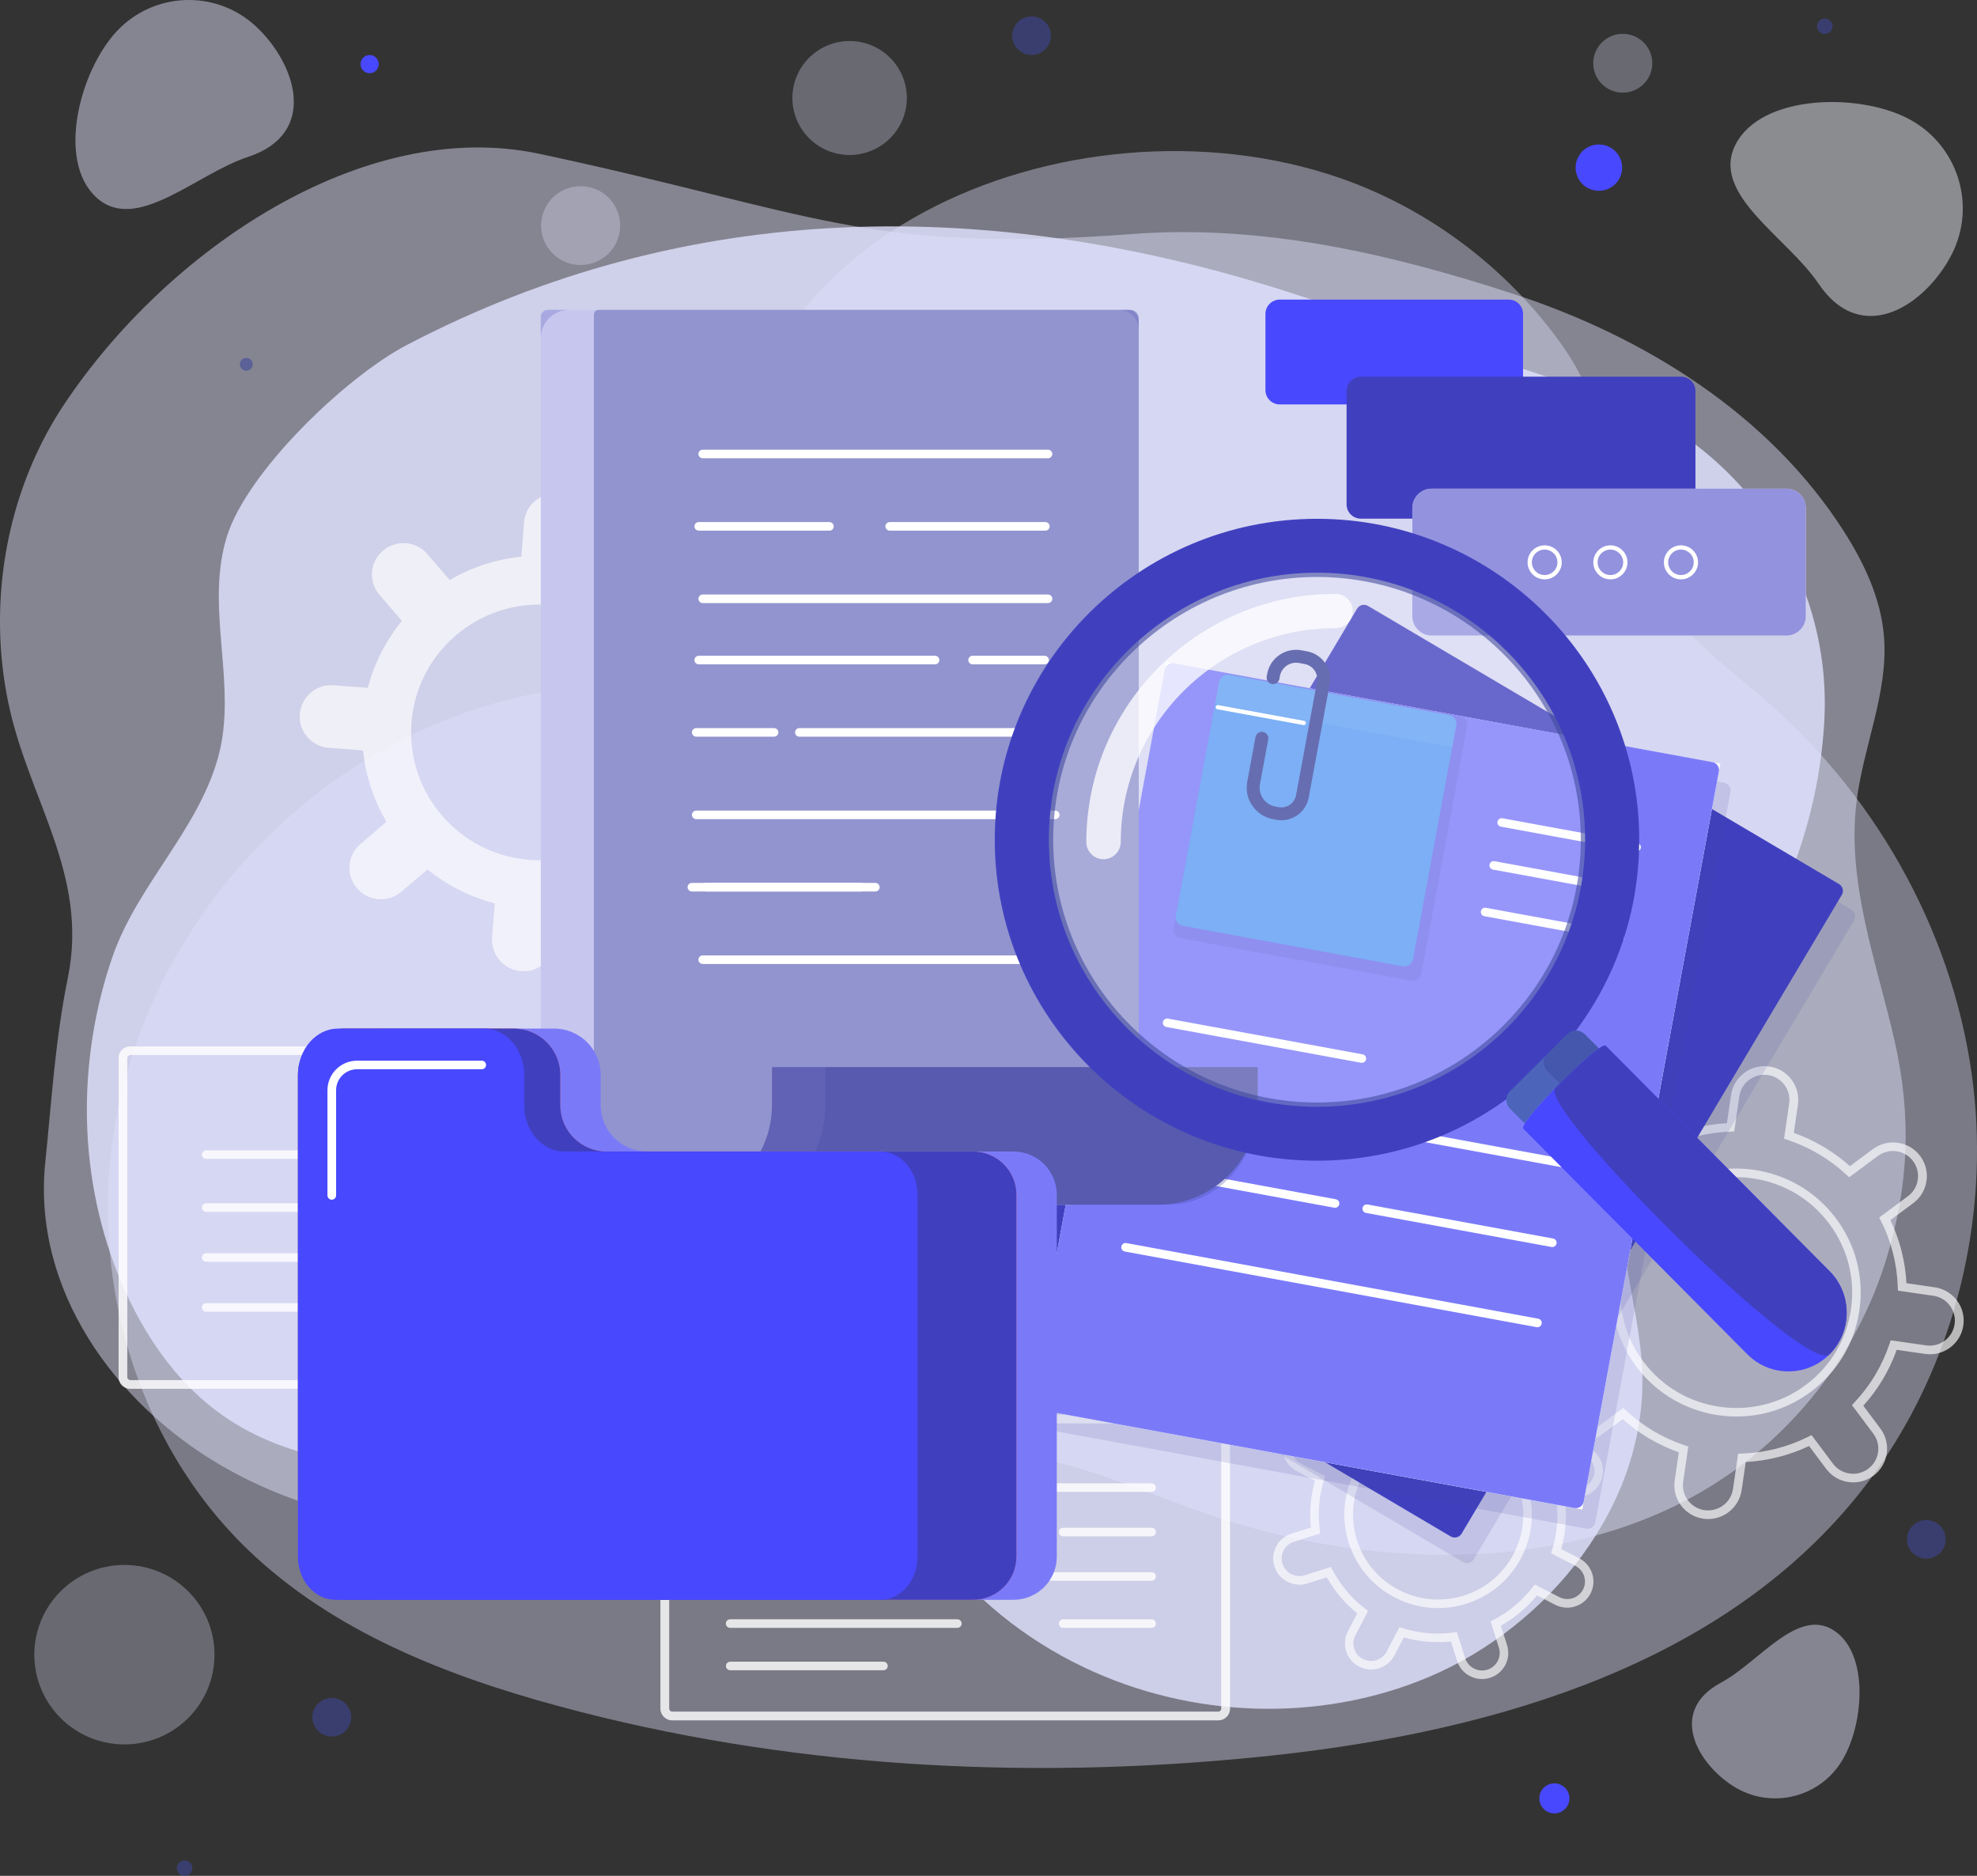 <svg width="234" height="222" viewBox="0 0 234 222" fill="none" xmlns="http://www.w3.org/2000/svg">
<rect x="0" y="0" width="234" height="222" fill="#333333" stroke="none"/>
<g id="Frame" clip-path="url(#clip0_1885_15230)">
<g id="Group">
<g id="Group_2">
<g id="Group_3" opacity="0.41">
<g id="Group_4">
<g id="Group_5">
<path id="Vector" d="M233.888 140.013C234.108 136.274 234.011 132.514 233.588 128.795C231.601 111.316 222.593 94.831 209.342 83.201C204.614 79.051 199.234 75.337 196.157 69.857C190.976 60.633 191.368 50.034 184.938 40.926C178.499 31.809 169.119 24.7 158.538 21.047C126.986 10.159 82.815 27.887 86.794 65.743C86.809 65.879 86.825 66.077 86.84 66.326C87.37 74.19 81.169 80.802 73.283 80.989C44.172 81.684 19.116 104.035 13.756 132.347C10.307 150.557 15.952 170.512 29.326 183.389C39.306 193.004 52.7 198.286 66.104 201.914C92.974 209.19 121.25 210.717 148.955 207.931C174.887 205.328 202.24 197.9 219.012 178.031C227.958 167.437 233.083 153.844 233.888 140.013Z" fill="#E1E2FE"/>
</g>
</g>
</g>
<g id="Group_6" opacity="0.31">
<path id="Vector_2" d="M107.245 12.674C107.842 8.998 105.333 5.536 101.641 4.942C97.949 4.348 94.473 6.846 93.877 10.523C93.28 14.199 95.79 17.661 99.481 18.255C103.173 18.849 106.649 16.35 107.245 12.674Z" fill="#E1E2FE"/>
</g>
<g id="Group_7" opacity="0.31">
<path id="Vector_3" d="M192.073 10.965C194.003 10.965 195.568 9.407 195.568 7.485C195.568 5.562 194.003 4.004 192.073 4.004C190.143 4.004 188.578 5.562 188.578 7.485C188.578 9.407 190.143 10.965 192.073 10.965Z" fill="#E1E2FE"/>
</g>
<g id="Group_8" opacity="0.31">
<path id="Vector_4" d="M73.266 27.826C73.892 25.328 72.365 22.797 69.856 22.173C67.347 21.55 64.806 23.071 64.18 25.569C63.554 28.068 65.081 30.599 67.59 31.222C70.099 31.845 72.64 30.325 73.266 27.826Z" fill="#E1E2FE"/>
</g>
<g id="Group_9" opacity="0.31">
<path id="Vector_5" d="M14.726 206.446C20.615 206.446 25.389 201.692 25.389 195.827C25.389 189.962 20.615 185.207 14.726 185.207C8.837 185.207 4.062 189.962 4.062 195.827C4.062 201.692 8.837 206.446 14.726 206.446Z" fill="#E1E2FE"/>
</g>
</g>
</g>
<g id="Group_10">
<g id="Group_11">
<path id="Vector_6" opacity="0.47" d="M230.986 30.148C234.028 24.253 231.689 17.017 225.769 13.993C219.849 10.964 208.473 11.188 205.431 17.083C202.39 22.979 211.504 28.038 215.218 33.538C220.405 41.209 227.945 36.044 230.986 30.148Z" fill="#ECF1F7"/>
<path id="Vector_7" opacity="0.47" d="M205.105 211.36C209.39 214.115 215.101 212.887 217.867 208.62C220.634 204.353 221.321 195.702 217.042 192.947C212.757 190.192 208.197 196.727 203.704 199.132C197.442 202.491 200.82 208.61 205.105 211.36Z" fill="#E1E2FE"/>
<path id="Vector_8" opacity="0.47" d="M30.267 3.1C25.56 -1.258 18.193 -0.989 13.817 3.704C9.44 8.397 6.674 18.992 11.386 23.35C16.099 27.708 23.206 20.59 29.315 18.586C37.828 15.795 34.98 7.454 30.267 3.1Z" fill="#E1E2FE"/>
</g>
<g id="Group_12">
<path id="Vector_9" opacity="0.47" d="M4.299 53.751C0.101 62.833 -1.05 73.3 0.967 83.087C3.336 94.595 10.53 103.433 8.034 115.707C6.515 123.186 6.133 130.112 5.364 137.509C3.78 152.7 13.684 166.085 25.972 173.315C35.953 179.186 47.65 181.388 59.123 181.23C69.45 181.088 79.757 179.191 89.763 176.638C99.407 174.178 108.833 170.935 118.94 171.96C127.347 172.813 134.917 176.43 142.748 179.13C161.44 185.573 184.076 186.482 201.169 176.674C212.138 170.377 219.816 160.159 223.219 149.164C225.94 140.381 226.286 132.166 224.248 123.196C222.154 113.987 218.618 104.707 219.714 95.112C220.478 88.425 223.55 81.976 222.985 75.269C222.613 70.814 220.641 66.633 218.231 62.863C209.438 49.088 194.709 39.864 179.134 34.785C164.477 30 149.356 26.54 134.097 27.691C102.541 30.071 96.111 25.078 63.861 18.208C43.039 13.769 19.752 29.579 7.57 47.89C6.327 49.757 5.237 51.721 4.299 53.751Z" fill="#E1E2FE"/>
<g id="Group_13">
<path id="Vector_10" opacity="0.81" d="M26.012 67.9C25.364 75.151 27.82 82.625 25.767 89.804C23.311 98.404 16.194 104.843 13.295 113.286C9.01 125.757 9.214 139.736 14.421 151.892C16.928 157.753 20.591 163.192 25.594 166.957C33.307 172.761 43.41 174.035 52.917 173.299C67.059 172.203 81.987 166.104 96.206 167.768C104.052 168.687 106.452 177.145 110.502 182.726C115.087 189.038 121.328 193.995 128.232 197.293C140.943 203.371 156.202 203.945 169.193 198.435C183.066 192.549 195.156 178.185 194.361 161.934C193.994 154.414 190.973 146.951 192.369 139.563C194.127 130.293 201.137 121.845 206.222 114.295C211.836 105.954 215.234 96.009 215.896 85.862C215.901 85.745 215.912 85.633 215.917 85.517C216.961 68.012 205.87 52.045 189.144 46.565L153.552 34.905C117.441 23.078 81.36 23.469 48.153 40.827C40.969 44.581 29.267 55.774 26.857 63.491C26.404 64.953 26.144 66.419 26.012 67.9Z" fill="#E1E2FE"/>
</g>
</g>
</g>
<path id="Vector_11" opacity="0.58" d="M228.004 184.457C229.27 184.457 230.296 183.435 230.296 182.174C230.296 180.913 229.27 179.891 228.004 179.891C226.737 179.891 225.711 180.913 225.711 182.174C225.711 183.435 226.737 184.457 228.004 184.457Z" fill="#3E479B"/>
<path id="Vector_12" opacity="0.58" d="M122.097 6.508C123.363 6.508 124.39 5.486 124.39 4.225C124.39 2.964 123.363 1.941 122.097 1.941C120.831 1.941 119.805 2.964 119.805 4.225C119.805 5.486 120.831 6.508 122.097 6.508Z" fill="#3E479B"/>
<path id="Vector_13" opacity="0.58" d="M39.269 205.516C40.535 205.516 41.562 204.493 41.562 203.232C41.562 201.971 40.535 200.949 39.269 200.949C38.003 200.949 36.977 201.971 36.977 203.232C36.977 204.493 38.003 205.516 39.269 205.516Z" fill="#3E479B"/>
<path id="Vector_14" d="M183.978 214.606C184.963 214.606 185.762 213.811 185.762 212.831C185.762 211.85 184.963 211.055 183.978 211.055C182.994 211.055 182.195 211.85 182.195 212.831C182.195 213.811 182.994 214.606 183.978 214.606Z" fill="#4848FF"/>
<path id="Vector_15" opacity="0.58" d="M29.155 43.874C29.577 43.874 29.919 43.533 29.919 43.113C29.919 42.692 29.577 42.352 29.155 42.352C28.733 42.352 28.391 42.692 28.391 43.113C28.391 43.533 28.733 43.874 29.155 43.874Z" fill="#3E479B"/>
<path id="Vector_16" d="M191.938 20.41C191.622 21.892 190.16 22.836 188.672 22.521C187.185 22.207 186.237 20.75 186.553 19.269C186.869 17.787 188.331 16.844 189.819 17.158C191.306 17.473 192.254 18.929 191.938 20.41Z" fill="#4848FF"/>
<path id="Vector_17" d="M44.809 7.813C44.687 8.392 44.111 8.762 43.526 8.641C42.945 8.519 42.573 7.945 42.695 7.362C42.817 6.784 43.393 6.413 43.979 6.535C44.56 6.662 44.932 7.23 44.809 7.813Z" fill="#4848FF"/>
<path id="Vector_18" opacity="0.58" d="M216.888 3.292C216.781 3.784 216.297 4.099 215.798 3.998C215.299 3.896 214.988 3.409 215.09 2.912C215.197 2.42 215.681 2.105 216.18 2.207C216.674 2.313 216.99 2.8 216.888 3.292Z" fill="#3E479B"/>
<path id="Vector_19" opacity="0.58" d="M22.747 221.281C22.64 221.773 22.156 222.087 21.657 221.986C21.163 221.879 20.847 221.397 20.949 220.9C21.056 220.408 21.54 220.093 22.039 220.195C22.538 220.301 22.854 220.783 22.747 221.281Z" fill="#3E479B"/>
<g id="Group_14">
<g id="Group_15" opacity="0.66">
<g id="Group_16">
<g id="Group_17">
<g id="Group_18">
<path id="Vector_20" d="M88.791 84.851L84.736 84.541C84.425 81.502 83.457 78.635 81.959 76.099L85.046 73.46C86.61 72.126 86.789 69.782 85.449 68.224C84.109 66.666 81.755 66.489 80.191 67.823L77.104 70.461C74.816 68.604 72.116 67.214 69.146 66.448L69.457 62.409C69.615 60.364 68.076 58.578 66.023 58.421C63.969 58.264 62.176 59.796 62.018 61.841L61.708 65.88C58.656 66.189 55.777 67.153 53.23 68.645L50.581 65.57C49.241 64.013 46.887 63.835 45.323 65.169C43.759 66.504 43.581 68.848 44.92 70.406L47.57 73.48C45.705 75.758 44.309 78.448 43.54 81.406L39.484 81.096C37.431 80.939 35.638 82.471 35.48 84.516C35.322 86.561 36.861 88.347 38.914 88.504L42.969 88.814C43.28 91.853 44.248 94.719 45.746 97.256L42.658 99.895C41.094 101.229 40.916 103.573 42.256 105.131C43.596 106.689 45.95 106.866 47.514 105.532L50.601 102.893C52.889 104.75 55.589 106.141 58.559 106.907L58.248 110.945C58.09 112.99 59.629 114.776 61.682 114.933C63.735 115.091 65.528 113.558 65.686 111.514L65.997 107.475C69.049 107.165 71.927 106.201 74.475 104.71L77.124 107.784C78.464 109.342 80.818 109.52 82.382 108.185C83.946 106.851 84.124 104.507 82.784 102.949L80.135 99.874C82 97.596 83.396 94.907 84.165 91.949L88.22 92.259C90.273 92.416 92.067 90.884 92.225 88.839C92.383 86.789 90.844 85.003 88.791 84.851ZM62.696 101.767C54.33 101.133 48.064 93.862 48.706 85.526C49.343 77.194 56.643 70.954 65.014 71.593C73.379 72.227 79.646 79.498 79.004 87.834C78.362 96.171 71.066 102.401 62.696 101.767Z" fill="white"/>
</g>
</g>
<g id="Group_19">
<g id="Group_20">
<path id="Vector_21" d="M175.413 198.712C174.924 198.712 174.435 198.596 173.987 198.362C173.248 197.982 172.708 197.337 172.458 196.551L171.73 194.263C169.845 194.455 167.975 194.293 166.156 193.786L165.046 195.917C164.256 197.429 162.376 198.022 160.858 197.236C160.119 196.855 159.579 196.211 159.329 195.425C159.08 194.638 159.151 193.801 159.533 193.065L160.644 190.934C159.176 189.747 157.969 188.311 157.042 186.672L154.744 187.398C153.109 187.915 151.361 187.007 150.842 185.383C150.592 184.597 150.663 183.76 151.045 183.024C151.427 182.288 152.074 181.751 152.864 181.502L155.162 180.776C154.968 178.904 155.131 177.037 155.641 175.226L153.501 174.12C152.762 173.739 152.222 173.095 151.973 172.308C151.723 171.522 151.794 170.685 152.176 169.949C152.558 169.213 153.205 168.675 153.995 168.427C154.785 168.178 155.625 168.249 156.364 168.63L158.504 169.736C159.696 168.275 161.138 167.072 162.784 166.149L162.055 163.86C161.54 162.232 162.447 160.491 164.078 159.974C164.867 159.725 165.708 159.796 166.447 160.177C167.185 160.557 167.725 161.202 167.975 161.988L168.704 164.276C170.589 164.084 172.458 164.246 174.277 164.753L175.388 162.622C176.178 161.11 178.057 160.517 179.576 161.303C181.094 162.09 181.69 163.962 180.9 165.474L179.79 167.605C181.257 168.792 182.464 170.228 183.392 171.867L185.689 171.141C186.479 170.893 187.32 170.964 188.058 171.344C188.797 171.725 189.337 172.369 189.587 173.156C190.101 174.784 189.195 176.525 187.564 177.042L185.267 177.768C185.46 179.64 185.297 181.507 184.788 183.318L186.927 184.425C188.446 185.211 189.042 187.083 188.252 188.595C187.87 189.331 187.223 189.869 186.433 190.117C185.644 190.366 184.803 190.295 184.064 189.914L181.924 188.808C180.727 190.27 179.29 191.472 177.645 192.395L178.373 194.684C178.623 195.47 178.552 196.312 178.17 197.043C177.787 197.779 177.14 198.317 176.351 198.565C176.045 198.662 175.729 198.712 175.413 198.712ZM172.443 193.151L173.426 196.247C173.595 196.774 173.961 197.211 174.456 197.464C174.95 197.718 175.515 197.769 176.05 197.601C176.58 197.434 177.018 197.068 177.273 196.576C177.528 196.084 177.579 195.521 177.41 194.988L176.427 191.893L176.804 191.695C178.608 190.752 180.151 189.458 181.395 187.849L181.654 187.514L184.548 189.011C185.042 189.265 185.608 189.316 186.143 189.148C186.673 188.981 187.111 188.615 187.366 188.123C187.895 187.109 187.498 185.85 186.474 185.317L183.58 183.821L183.708 183.415C184.314 181.477 184.487 179.478 184.222 177.463L184.166 177.042L187.274 176.063C188.369 175.718 188.981 174.546 188.634 173.45C188.466 172.922 188.099 172.486 187.605 172.232C187.111 171.978 186.545 171.928 186.01 172.095L182.903 173.074L182.704 172.699C181.756 170.903 180.457 169.365 178.842 168.127L178.506 167.869L180.009 164.987C180.539 163.967 180.141 162.709 179.117 162.181C178.093 161.653 176.83 162.049 176.3 163.069L174.797 165.951L174.389 165.824C172.443 165.22 170.436 165.053 168.413 165.311L167.99 165.367L167.007 162.272C166.839 161.745 166.472 161.308 165.978 161.054C165.484 160.801 164.918 160.75 164.383 160.917C163.288 161.262 162.677 162.435 163.023 163.53L164.006 166.626L163.629 166.823C161.826 167.767 160.282 169.061 159.039 170.669L158.779 171.004L155.885 169.507C155.391 169.254 154.826 169.203 154.291 169.37C153.761 169.538 153.323 169.903 153.068 170.395C152.813 170.888 152.762 171.451 152.93 171.983C153.099 172.511 153.465 172.948 153.96 173.201L156.853 174.698L156.726 175.104C156.12 177.042 155.946 179.041 156.211 181.055L156.267 181.477L153.16 182.456C152.63 182.623 152.192 182.989 151.937 183.481C151.682 183.973 151.631 184.536 151.799 185.069C152.146 186.16 153.323 186.769 154.423 186.424L157.531 185.444L157.73 185.82C158.677 187.616 159.976 189.153 161.591 190.391L161.928 190.65L160.425 193.532C160.17 194.024 160.119 194.587 160.287 195.12C160.455 195.648 160.822 196.084 161.316 196.338C162.34 196.866 163.604 196.465 164.134 195.45L165.637 192.568L166.044 192.695C167.99 193.299 169.998 193.466 172.015 193.207L172.443 193.151ZM170.207 190.315C168.454 190.315 166.712 189.894 165.107 189.067C162.478 187.707 160.537 185.409 159.64 182.598C158.743 179.787 159.003 176.793 160.369 174.175C161.734 171.557 164.042 169.624 166.864 168.731C169.692 167.838 172.693 168.097 175.322 169.457C177.951 170.817 179.892 173.115 180.788 175.926C181.685 178.737 181.425 181.73 180.06 184.348C178.694 186.966 176.386 188.9 173.564 189.793C172.463 190.143 171.332 190.315 170.207 190.315ZM170.232 169.228C169.208 169.228 168.184 169.386 167.18 169.7C164.613 170.507 162.519 172.263 161.281 174.642C160.043 177.022 159.803 179.736 160.618 182.293C161.428 184.851 163.191 186.936 165.581 188.169C167.97 189.402 170.701 189.635 173.263 188.829C175.831 188.022 177.925 186.266 179.163 183.887C180.401 181.507 180.641 178.793 179.825 176.235C179.015 173.678 177.253 171.593 174.863 170.36C173.406 169.609 171.822 169.228 170.232 169.228Z" fill="white"/>
</g>
</g>
<g id="Group_21">
<g id="Group_22">
<path id="Vector_22" d="M202.177 179.773C201.988 179.773 201.795 179.757 201.601 179.732C199.416 179.417 197.897 177.388 198.218 175.216L198.707 171.878C196.242 171 194.01 169.681 192.064 167.94L189.348 169.955C188.492 170.589 187.438 170.858 186.378 170.706C185.318 170.553 184.386 170 183.749 169.148C182.43 167.387 182.797 164.886 184.564 163.572L187.28 161.558C186.159 159.203 185.522 156.697 185.38 154.094L182.027 153.607C179.842 153.292 178.323 151.263 178.644 149.091C178.797 148.036 179.353 147.107 180.208 146.468C181.064 145.834 182.119 145.565 183.179 145.717L186.531 146.204C187.412 143.748 188.737 141.526 190.485 139.588L188.462 136.889C187.825 136.036 187.555 134.986 187.708 133.931C187.861 132.875 188.416 131.947 189.277 131.307C190.133 130.673 191.188 130.404 192.247 130.557C193.307 130.709 194.239 131.262 194.881 132.119L196.904 134.819C199.268 133.702 201.785 133.068 204.398 132.926L204.887 129.587C205.203 127.411 207.246 125.899 209.422 126.218C210.481 126.371 211.414 126.924 212.05 127.776C212.687 128.628 212.957 129.679 212.804 130.734L212.315 134.073C214.781 134.95 217.013 136.27 218.959 138.01L221.674 135.996C223.442 134.682 225.954 135.042 227.273 136.808C228.593 138.568 228.226 141.07 226.458 142.384L223.748 144.398C224.869 146.752 225.506 149.259 225.648 151.862L229 152.349C231.186 152.663 232.699 154.693 232.383 156.864C232.068 159.041 230.025 160.553 227.849 160.233L224.497 159.746C223.615 162.202 222.291 164.424 220.543 166.363L222.566 169.067C223.885 170.827 223.519 173.329 221.751 174.643C220.895 175.277 219.84 175.546 218.781 175.394C217.721 175.242 216.788 174.689 216.147 173.831L214.124 171.132C211.76 172.248 209.243 172.882 206.63 173.024L206.141 176.363C205.845 178.342 204.128 179.773 202.177 179.773ZM192.125 166.621L192.436 166.91C194.453 168.788 196.802 170.183 199.426 171.056L199.828 171.188L199.222 175.358C198.988 176.977 200.119 178.489 201.744 178.722C203.369 178.956 204.887 177.829 205.122 176.211L205.728 172.04L206.156 172.025C208.917 171.934 211.571 171.264 214.037 170.031L214.419 169.843L216.952 173.222C217.425 173.857 218.123 174.273 218.913 174.384C219.703 174.501 220.487 174.298 221.124 173.826C222.444 172.847 222.714 170.98 221.73 169.671L219.198 166.291L219.489 165.982C221.374 163.973 222.775 161.634 223.651 159.021L223.784 158.62L227.971 159.224C229.602 159.457 231.115 158.331 231.349 156.712C231.584 155.094 230.452 153.582 228.827 153.348L224.639 152.744L224.624 152.318C224.532 149.568 223.86 146.925 222.622 144.469L222.433 144.088L225.826 141.567C227.146 140.588 227.416 138.725 226.433 137.411C225.959 136.777 225.261 136.361 224.471 136.249C223.682 136.133 222.897 136.336 222.26 136.808L218.867 139.329L218.556 139.04C216.539 137.163 214.19 135.767 211.566 134.895L211.164 134.763L211.77 130.592C211.882 129.806 211.684 129.024 211.21 128.39C210.731 127.756 210.038 127.34 209.248 127.228C207.618 126.99 206.105 128.121 205.871 129.74L205.264 133.91L204.836 133.926C202.075 134.017 199.421 134.687 196.955 135.92L196.573 136.107L194.041 132.728C193.567 132.094 192.869 131.678 192.079 131.566C191.289 131.455 190.505 131.652 189.868 132.124C189.231 132.596 188.813 133.291 188.701 134.078C188.589 134.864 188.788 135.646 189.262 136.28L191.794 139.659L191.503 139.968C189.618 141.978 188.217 144.317 187.341 146.93L187.209 147.331L183.021 146.727C182.236 146.615 181.446 146.813 180.81 147.285C180.173 147.757 179.755 148.452 179.643 149.238C179.409 150.857 180.54 152.369 182.165 152.602L186.353 153.206L186.368 153.632C186.46 156.382 187.132 159.026 188.37 161.481L188.559 161.862L185.166 164.384C184.529 164.856 184.111 165.551 183.999 166.337C183.887 167.124 184.086 167.905 184.559 168.539C185.033 169.173 185.731 169.589 186.521 169.701C187.31 169.813 188.095 169.615 188.732 169.143L192.125 166.621ZM205.519 167.641C201.025 167.641 196.583 165.607 193.694 161.75C188.834 155.266 190.179 146.052 196.69 141.212C199.843 138.867 203.726 137.888 207.618 138.451C211.515 139.015 214.954 141.054 217.308 144.195C219.662 147.336 220.645 151.202 220.08 155.078C219.514 158.96 217.466 162.385 214.312 164.729C211.673 166.697 208.581 167.641 205.519 167.641ZM205.473 139.314C202.539 139.314 199.696 140.248 197.301 142.028C191.239 146.534 189.99 155.109 194.514 161.147C199.039 167.184 207.649 168.428 213.711 163.922C216.646 161.74 218.551 158.549 219.081 154.941C219.606 151.329 218.689 147.731 216.498 144.809C214.307 141.886 211.103 139.984 207.48 139.461C206.803 139.36 206.135 139.314 205.473 139.314Z" fill="white"/>
</g>
</g>
</g>
</g>
<g id="Group_23">
<g id="Group_24" opacity="0.81">
<path id="Vector_23" d="M136.302 181.819H125.838C125.557 181.819 125.328 181.591 125.328 181.312C125.328 181.033 125.557 180.805 125.838 180.805H136.302C136.582 180.805 136.812 181.033 136.812 181.312C136.812 181.591 136.582 181.819 136.302 181.819Z" fill="white"/>
<path id="Vector_24" d="M136.302 192.651H125.838C125.557 192.651 125.328 192.423 125.328 192.144C125.328 191.865 125.557 191.637 125.838 191.637H136.302C136.582 191.637 136.812 191.865 136.812 192.144C136.812 192.423 136.582 192.651 136.302 192.651Z" fill="white"/>
<g id="Group_25">
<g id="Group_26">
<g id="Group_27">
<path id="Vector_25" d="M144.197 203.591H79.56C78.796 203.591 78.18 202.972 78.18 202.216V168.805C78.18 168.044 78.801 167.43 79.56 167.43H144.197C144.961 167.43 145.578 168.049 145.578 168.805V202.216C145.583 202.977 144.961 203.591 144.197 203.591ZM79.56 168.444C79.362 168.444 79.199 168.607 79.199 168.805V202.216C79.199 202.414 79.362 202.576 79.56 202.576H144.197C144.396 202.576 144.559 202.414 144.559 202.216V168.805C144.559 168.607 144.396 168.444 144.197 168.444H79.56Z" fill="white"/>
<path id="Vector_26" opacity="0.66" d="M144.197 203.591H79.56C78.796 203.591 78.18 202.972 78.18 202.216V168.805C78.18 168.044 78.801 167.43 79.56 167.43H144.197C144.961 167.43 145.578 168.049 145.578 168.805V202.216C145.583 202.977 144.961 203.591 144.197 203.591ZM79.56 168.444C79.362 168.444 79.199 168.607 79.199 168.805V202.216C79.199 202.414 79.362 202.576 79.56 202.576H144.197C144.396 202.576 144.559 202.414 144.559 202.216V168.805C144.559 168.607 144.396 168.444 144.197 168.444H79.56Z" fill="white"/>
</g>
</g>
<path id="Vector_27" d="M136.303 176.558H86.431C86.151 176.558 85.922 176.329 85.922 176.05C85.922 175.771 86.151 175.543 86.431 175.543H136.303C136.584 175.543 136.813 175.771 136.813 176.05C136.813 176.334 136.584 176.558 136.303 176.558Z" fill="white"/>
<path id="Vector_28" d="M136.303 187.077H86.431C86.151 187.077 85.922 186.849 85.922 186.57C85.922 186.291 86.151 186.062 86.431 186.062H136.303C136.584 186.062 136.813 186.291 136.813 186.57C136.813 186.849 136.584 187.077 136.303 187.077Z" fill="white"/>
<path id="Vector_29" d="M113.313 181.819H86.424C86.143 181.819 85.914 181.591 85.914 181.312C85.914 181.033 86.143 180.805 86.424 180.805H113.313C113.594 180.805 113.823 181.033 113.823 181.312C113.823 181.591 113.599 181.819 113.313 181.819Z" fill="white"/>
<path id="Vector_30" d="M113.313 192.651H86.424C86.143 192.651 85.914 192.423 85.914 192.144C85.914 191.865 86.143 191.637 86.424 191.637H113.313C113.594 191.637 113.823 191.865 113.823 192.144C113.823 192.423 113.599 192.651 113.313 192.651Z" fill="white"/>
<path id="Vector_31" d="M104.563 197.671H86.431C86.151 197.671 85.922 197.443 85.922 197.164C85.922 196.885 86.151 196.656 86.431 196.656H104.563C104.844 196.656 105.073 196.885 105.073 197.164C105.073 197.443 104.844 197.671 104.563 197.671Z" fill="white"/>
</g>
</g>
<g id="Group_28" opacity="0.81">
<path id="Vector_32" d="M36.166 149.331H24.408C24.128 149.331 23.898 149.103 23.898 148.824C23.898 148.545 24.128 148.316 24.408 148.316H36.172C36.452 148.316 36.681 148.545 36.681 148.824C36.676 149.103 36.452 149.331 36.166 149.331Z" fill="white"/>
<path id="Vector_33" d="M36.166 137.151H24.408C24.128 137.151 23.898 136.923 23.898 136.644C23.898 136.365 24.128 136.137 24.408 136.137H36.172C36.452 136.137 36.681 136.365 36.681 136.644C36.676 136.923 36.452 137.151 36.166 137.151Z" fill="white"/>
<g id="Group_29">
<g id="Group_30">
<g id="Group_31">
<path id="Vector_34" d="M88.279 164.358H15.42C14.655 164.358 14.039 163.739 14.039 162.983V125.219C14.039 124.458 14.661 123.844 15.42 123.844H88.284C89.049 123.844 89.665 124.463 89.665 125.219V162.983C89.66 163.739 89.043 164.358 88.279 164.358ZM15.42 124.853C15.221 124.853 15.058 125.016 15.058 125.214V162.978C15.058 163.176 15.221 163.338 15.42 163.338H88.284C88.483 163.338 88.646 163.176 88.646 162.978V125.214C88.646 125.016 88.483 124.853 88.284 124.853H15.42Z" fill="white"/>
<path id="Vector_35" opacity="0.66" d="M88.279 164.358H15.42C14.655 164.358 14.039 163.739 14.039 162.983V125.219C14.039 124.458 14.661 123.844 15.42 123.844H88.284C89.049 123.844 89.665 124.463 89.665 125.219V162.983C89.66 163.739 89.043 164.358 88.279 164.358ZM15.42 124.853C15.221 124.853 15.058 125.016 15.058 125.214V162.978C15.058 163.176 15.221 163.338 15.42 163.338H88.284C88.483 163.338 88.646 163.176 88.646 162.978V125.214C88.646 125.016 88.483 124.853 88.284 124.853H15.42Z" fill="white"/>
</g>
</g>
<path id="Vector_36" d="M80.46 155.241H24.408C24.128 155.241 23.898 155.013 23.898 154.734C23.898 154.455 24.128 154.227 24.408 154.227H80.46C80.74 154.227 80.969 154.455 80.969 154.734C80.969 155.013 80.74 155.241 80.46 155.241Z" fill="white"/>
<path id="Vector_37" d="M80.46 143.417H24.408C24.128 143.417 23.898 143.189 23.898 142.91C23.898 142.631 24.128 142.402 24.408 142.402H80.46C80.74 142.402 80.969 142.631 80.969 142.91C80.969 143.189 80.74 143.417 80.46 143.417Z" fill="white"/>
<path id="Vector_38" d="M80.458 149.331H50.236C49.956 149.331 49.727 149.103 49.727 148.824C49.727 148.545 49.956 148.316 50.236 148.316H80.458C80.738 148.316 80.967 148.545 80.967 148.824C80.967 149.103 80.738 149.331 80.458 149.331Z" fill="white"/>
<path id="Vector_39" d="M80.458 137.151H50.236C49.956 137.151 49.727 136.923 49.727 136.644C49.727 136.365 49.956 136.137 50.236 136.137H80.458C80.738 136.137 80.967 136.365 80.967 136.644C80.967 136.923 80.738 137.151 80.458 137.151Z" fill="white"/>
<path id="Vector_40" d="M80.459 131.511H60.08C59.8 131.511 59.57 131.283 59.57 131.003C59.57 130.724 59.8 130.496 60.08 130.496H80.459C80.739 130.496 80.968 130.724 80.968 131.003C80.968 131.283 80.739 131.511 80.459 131.511Z" fill="white"/>
</g>
</g>
</g>
</g>
<path id="Vector_41" opacity="0.14" d="M173.146 184.859L117.4 151.945C116.952 151.681 116.804 151.103 117.069 150.656L162.071 75.066C162.336 74.62 162.916 74.473 163.365 74.737L219.111 107.65C219.559 107.914 219.707 108.493 219.442 108.939L174.441 184.529C174.176 184.975 173.595 185.123 173.146 184.859Z" fill="#3E479B"/>
<path id="Vector_42" d="M171.701 181.831L115.955 148.917C115.507 148.654 115.359 148.075 115.624 147.629L160.625 72.039C160.89 71.592 161.471 71.445 161.919 71.709L217.666 104.623C218.114 104.887 218.262 105.465 217.997 105.912L172.995 181.502C172.73 181.948 172.15 182.095 171.701 181.831Z" fill="#4040BF"/>
<path id="Vector_43" opacity="0.14" d="M187.712 180.902L123.977 169.202C123.463 169.106 123.126 168.619 123.218 168.106L139.221 81.689C139.317 81.177 139.807 80.842 140.321 80.933L204.056 92.633C204.571 92.73 204.907 93.217 204.815 93.729L188.818 180.152C188.716 180.664 188.227 180.999 187.712 180.902Z" fill="#3E479B"/>
<path id="Vector_44" d="M138.035 78.343L121.695 166.609L187.283 178.652L203.623 90.386L138.035 78.343Z" fill="white"/>
<path id="Vector_45" d="M186.353 178.47L122.618 166.77C122.103 166.673 121.767 166.186 121.859 165.674L137.856 79.251C137.953 78.739 138.442 78.404 138.957 78.496L202.691 90.196C203.206 90.292 203.542 90.779 203.451 91.292L187.453 177.714C187.356 178.227 186.862 178.566 186.353 178.47Z" fill="#7A7AF9"/>
<path id="Vector_46" d="M193.694 100.773C193.663 100.773 193.633 100.768 193.602 100.763L177.65 97.835C177.375 97.784 177.192 97.52 177.243 97.246C177.294 96.972 177.559 96.79 177.839 96.841L193.79 99.768C194.066 99.819 194.249 100.083 194.198 100.357C194.152 100.605 193.938 100.773 193.694 100.773Z" fill="white"/>
<path id="Vector_47" d="M192.756 105.851C192.726 105.851 192.695 105.846 192.664 105.841L176.713 102.913C176.438 102.862 176.254 102.599 176.305 102.325C176.356 102.051 176.621 101.868 176.901 101.919L192.853 104.846C193.128 104.897 193.312 105.161 193.261 105.435C193.21 105.678 192.996 105.851 192.756 105.851Z" fill="white"/>
<path id="Vector_48" d="M191.733 111.366C191.702 111.366 191.672 111.361 191.641 111.356L175.69 108.429C175.414 108.378 175.231 108.114 175.282 107.84C175.333 107.566 175.593 107.384 175.878 107.434L191.83 110.362C192.105 110.413 192.288 110.676 192.237 110.95C192.186 111.194 191.972 111.366 191.733 111.366Z" fill="white"/>
<g id="Group_32">
<path id="Vector_49" opacity="0.14" d="M167.053 116.052L139.72 111.034C139.165 110.933 138.798 110.4 138.9 109.852L144.321 80.576C144.422 80.023 144.957 79.658 145.508 79.759L172.841 84.777C173.396 84.879 173.763 85.411 173.661 85.959L168.24 115.235C168.138 115.788 167.608 116.154 167.053 116.052Z" fill="#3E479B"/>
<path id="Vector_50" d="M166.053 114.355L139.993 109.57C139.438 109.469 139.071 108.936 139.173 108.388L144.304 80.67C144.406 80.117 144.94 79.751 145.491 79.853L171.55 84.638C172.105 84.739 172.472 85.272 172.37 85.82L167.24 113.538C167.138 114.096 166.603 114.456 166.053 114.355Z" fill="#599AF2"/>
<path id="Vector_51" opacity="0.07" d="M171.879 88.438L143.812 83.288L144.302 80.645C144.398 80.107 144.918 79.752 145.458 79.853L171.609 84.653C172.129 84.749 172.47 85.247 172.373 85.759L171.879 88.438Z" fill="#ECF1F7"/>
<path id="Vector_52" d="M151.667 97.073C151.468 97.073 151.269 97.052 151.065 97.017L150.678 96.946C148.615 96.565 147.244 94.586 147.626 92.531L148.605 87.234C148.681 86.818 149.084 86.549 149.496 86.626C149.914 86.702 150.184 87.097 150.108 87.513L149.129 92.811C148.9 94.038 149.72 95.226 150.953 95.454L151.34 95.525C152.298 95.703 153.226 95.068 153.404 94.109L155.885 80.704C156.068 79.72 155.411 78.766 154.418 78.584L153.755 78.462C152.701 78.269 151.692 78.964 151.493 80.009L151.432 80.339C151.356 80.755 150.953 81.024 150.541 80.948C150.128 80.872 149.853 80.476 149.929 80.06L149.99 79.73C150.337 77.858 152.151 76.615 154.03 76.96L154.693 77.082C156.512 77.416 157.719 79.162 157.383 80.973L154.902 94.378C154.616 95.961 153.226 97.073 151.667 97.073Z" fill="#3E479B"/>
<path id="Vector_53" d="M154.321 85.813C154.306 85.813 154.29 85.813 154.275 85.808L144.091 83.94C143.953 83.915 143.862 83.783 143.887 83.646C143.913 83.509 144.045 83.413 144.183 83.443L154.367 85.31C154.504 85.336 154.596 85.468 154.571 85.605C154.55 85.726 154.443 85.813 154.321 85.813Z" fill="white"/>
</g>
<g id="Group_33">
<path id="Vector_54" d="M185.457 138.245C185.427 138.245 185.396 138.245 185.365 138.234L136.619 129.284C136.344 129.233 136.161 128.97 136.212 128.696C136.263 128.422 136.522 128.239 136.808 128.29L185.554 137.24C185.829 137.291 186.012 137.555 185.961 137.834C185.911 138.072 185.697 138.245 185.457 138.245Z" fill="white"/>
<path id="Vector_55" d="M181.973 157.075C181.942 157.075 181.912 157.075 181.881 157.065L133.135 148.115C132.86 148.064 132.676 147.8 132.727 147.521C132.778 147.247 133.043 147.06 133.323 147.115L182.07 156.066C182.345 156.116 182.528 156.38 182.477 156.654C182.426 156.903 182.212 157.075 181.973 157.075Z" fill="white"/>
<path id="Vector_56" d="M158.012 142.939C157.982 142.939 157.951 142.939 157.92 142.928L134.877 138.697C134.602 138.646 134.418 138.382 134.469 138.103C134.52 137.829 134.785 137.642 135.066 137.697L158.109 141.929C158.384 141.98 158.567 142.243 158.516 142.523C158.466 142.771 158.252 142.939 158.012 142.939Z" fill="white"/>
<path id="Vector_57" d="M161.184 125.784C161.153 125.784 161.123 125.784 161.092 125.774L138.049 121.542C137.774 121.491 137.59 121.227 137.641 120.953C137.692 120.679 137.957 120.497 138.237 120.548L161.281 124.779C161.556 124.83 161.739 125.094 161.688 125.373C161.637 125.616 161.423 125.784 161.184 125.784Z" fill="white"/>
<path id="Vector_58" d="M183.732 147.586C183.701 147.586 183.67 147.586 183.64 147.576L161.682 143.547C161.407 143.496 161.223 143.232 161.274 142.953C161.325 142.679 161.585 142.497 161.87 142.548L183.828 146.576C184.104 146.627 184.287 146.891 184.236 147.165C184.185 147.413 183.971 147.586 183.732 147.586Z" fill="white"/>
</g>
<path id="Vector_59" d="M178.571 47.862H151.478C150.54 47.862 149.781 47.106 149.781 46.173V37.147C149.781 36.213 150.54 35.457 151.478 35.457H178.571C179.509 35.457 180.268 36.213 180.268 37.147V46.173C180.268 47.102 179.509 47.862 178.571 47.862Z" fill="#4848FF"/>
<path id="Vector_60" d="M198.979 61.383H161.079C160.142 61.383 159.383 60.627 159.383 59.693V46.268C159.383 45.334 160.142 44.578 161.079 44.578H198.979C199.916 44.578 200.675 45.334 200.675 46.268V59.688C200.675 60.627 199.916 61.383 198.979 61.383Z" fill="#4040BF"/>
<g id="Group_34">
<g id="Group_35">
<g id="Group_36">
<path id="Vector_61" d="M169.467 57.832H211.437C212.706 57.832 213.74 58.867 213.74 60.125V72.927C213.74 74.19 212.701 75.22 211.437 75.22H169.467C168.198 75.22 167.164 74.185 167.164 72.927V60.125C167.164 58.862 168.203 57.832 169.467 57.832Z" fill="white"/>
<path id="Vector_62" opacity="0.74" d="M169.467 57.832H211.437C212.706 57.832 213.74 58.867 213.74 60.125V72.927C213.74 74.19 212.701 75.22 211.437 75.22H169.467C168.198 75.22 167.164 74.185 167.164 72.927V60.125C167.164 58.862 168.203 57.832 169.467 57.832Z" fill="#6D6CD4"/>
</g>
<g id="Group_37">
<g id="Group_38">
<path id="Vector_63" d="M198.96 68.568C197.844 68.568 196.938 67.665 196.938 66.553C196.938 65.442 197.844 64.539 198.96 64.539C200.076 64.539 200.983 65.442 200.983 66.553C200.983 67.659 200.076 68.568 198.96 68.568ZM198.96 65.041C198.125 65.041 197.447 65.716 197.447 66.548C197.447 67.38 198.125 68.055 198.96 68.055C199.796 68.055 200.473 67.38 200.473 66.548C200.473 65.721 199.796 65.041 198.96 65.041Z" fill="white"/>
<path id="Vector_64" d="M190.609 68.568C189.493 68.568 188.586 67.665 188.586 66.553C188.586 65.442 189.493 64.539 190.609 64.539C191.724 64.539 192.631 65.442 192.631 66.553C192.631 67.659 191.724 68.568 190.609 68.568ZM190.609 65.041C189.773 65.041 189.095 65.716 189.095 66.548C189.095 67.38 189.773 68.055 190.609 68.055C191.444 68.055 192.122 67.38 192.122 66.548C192.122 65.721 191.444 65.041 190.609 65.041Z" fill="white"/>
<path id="Vector_65" d="M182.827 68.568C181.712 68.568 180.805 67.665 180.805 66.553C180.805 65.442 181.712 64.539 182.827 64.539C183.943 64.539 184.85 65.442 184.85 66.553C184.85 67.659 183.943 68.568 182.827 68.568ZM182.827 65.041C181.992 65.041 181.314 65.716 181.314 66.548C181.314 67.38 181.992 68.055 182.827 68.055C183.663 68.055 184.34 67.38 184.34 66.548C184.34 65.721 183.663 65.041 182.827 65.041Z" fill="white"/>
</g>
</g>
</g>
</g>
<g id="Group_39">
<path id="Vector_66" d="M67.375 36.668H132.404C133.714 36.668 134.778 37.723 134.778 39.032V134.42C134.778 138.921 131.115 142.569 126.596 142.569H81.442C71.813 142.569 64.008 134.796 64.008 125.206V40.022C64.013 38.17 65.516 36.668 67.375 36.668Z" fill="white"/>
<path id="Vector_67" opacity="0.39" d="M64.838 36.668H133.505C134.208 36.668 134.778 37.236 134.778 37.936V134.801C134.778 139.093 131.283 142.569 126.978 142.569H79.893C71.12 142.569 64.008 135.486 64.008 126.749V37.49C64.013 37.038 64.38 36.668 64.838 36.668Z" fill="#6D6CD4"/>
<path id="Vector_68" opacity="0.39" d="M70.862 36.668H133.777C134.332 36.668 134.781 37.114 134.781 37.667V135.065C134.781 139.21 131.408 142.569 127.246 142.569H85.917C77.292 142.569 70.297 135.607 70.297 127.012V37.226C70.297 36.917 70.552 36.668 70.862 36.668Z" fill="#3E479B"/>
<g id="Group_40">
<path id="Vector_69" d="M80.172 142.549V142.57H137.014C143.555 142.57 148.859 137.288 148.859 130.773V126.293H91.375V130.773C91.375 137.07 86.413 142.22 80.172 142.549Z" fill="#6161B5"/>
</g>
<g id="Group_41" opacity="0.28">
<path id="Vector_70" d="M87.711 142.549V142.57H138.317C144.14 142.57 148.863 137.288 148.863 130.773V126.293H97.686V130.773C97.686 137.07 93.269 142.22 87.711 142.549Z" fill="#3E479B"/>
</g>
<g id="Group_42">
<path id="Vector_71" d="M124.043 114.085H83.174C82.893 114.085 82.664 113.857 82.664 113.578C82.664 113.299 82.893 113.07 83.174 113.07H124.043C124.324 113.07 124.553 113.299 124.553 113.578C124.553 113.857 124.324 114.085 124.043 114.085Z" fill="white"/>
<path id="Vector_72" d="M124.898 96.945H82.408C82.128 96.945 81.898 96.716 81.898 96.437C81.898 96.158 82.128 95.93 82.408 95.93H124.898C125.178 95.93 125.407 96.158 125.407 96.437C125.407 96.716 125.178 96.945 124.898 96.945Z" fill="white"/>
<path id="Vector_73" d="M103.606 105.503H81.892C81.612 105.503 81.383 105.275 81.383 104.996C81.383 104.717 81.612 104.488 81.892 104.488H103.606C103.886 104.488 104.115 104.717 104.115 104.996C104.115 105.28 103.886 105.503 103.606 105.503Z" fill="white"/>
<path id="Vector_74" d="M101.963 105.503H83.541C83.26 105.503 83.031 105.275 83.031 104.996C83.031 104.717 83.26 104.488 83.541 104.488H101.963C102.243 104.488 102.473 104.717 102.473 104.996C102.473 105.28 102.243 105.503 101.963 105.503Z" fill="white"/>
<path id="Vector_75" d="M110.675 78.624H82.705C82.425 78.624 82.195 78.396 82.195 78.117C82.195 77.838 82.425 77.609 82.705 77.609H110.675C110.955 77.609 111.184 77.838 111.184 78.117C111.184 78.396 110.955 78.624 110.675 78.624Z" fill="white"/>
<path id="Vector_76" d="M123.637 78.624H115.119C114.839 78.624 114.609 78.396 114.609 78.117C114.609 77.838 114.839 77.609 115.119 77.609H123.637C123.917 77.609 124.147 77.838 124.147 78.117C124.147 78.396 123.917 78.624 123.637 78.624Z" fill="white"/>
<path id="Vector_77" d="M124.899 87.183H94.611C94.331 87.183 94.102 86.954 94.102 86.675C94.102 86.396 94.331 86.168 94.611 86.168H124.899C125.179 86.168 125.409 86.396 125.409 86.675C125.409 86.954 125.179 87.183 124.899 87.183Z" fill="white"/>
<path id="Vector_78" d="M91.619 87.183H82.408C82.128 87.183 81.898 86.954 81.898 86.675C81.898 86.396 82.128 86.168 82.408 86.168H91.619C91.899 86.168 92.129 86.396 92.129 86.675C92.129 86.954 91.899 87.183 91.619 87.183Z" fill="white"/>
<path id="Vector_79" d="M124.043 71.374H83.174C82.893 71.374 82.664 71.146 82.664 70.867C82.664 70.588 82.893 70.359 83.174 70.359H124.043C124.324 70.359 124.553 70.588 124.553 70.867C124.553 71.146 124.324 71.374 124.043 71.374Z" fill="white"/>
<path id="Vector_80" d="M124.043 54.233H83.174C82.893 54.233 82.664 54.005 82.664 53.726C82.664 53.447 82.893 53.219 83.174 53.219H124.043C124.324 53.219 124.553 53.447 124.553 53.726C124.553 54.005 124.324 54.233 124.043 54.233Z" fill="white"/>
<path id="Vector_81" d="M98.172 62.8H82.705C82.425 62.8 82.195 62.572 82.195 62.292C82.195 62.014 82.425 61.785 82.705 61.785H98.172C98.453 61.785 98.682 62.014 98.682 62.292C98.682 62.572 98.453 62.8 98.172 62.8Z" fill="white"/>
<path id="Vector_82" d="M123.729 62.8H105.306C105.026 62.8 104.797 62.572 104.797 62.292C104.797 62.014 105.026 61.785 105.306 61.785H123.729C124.009 61.785 124.238 62.014 124.238 62.292C124.238 62.572 124.009 62.8 123.729 62.8Z" fill="white"/>
</g>
</g>
<g id="Group_43">
<path id="Vector_83" opacity="0.21" d="M178.681 122.089C191.273 109.549 191.273 89.217 178.681 76.676C166.089 64.136 145.673 64.136 133.081 76.676C120.489 89.217 120.489 109.549 133.081 122.089C145.673 134.63 166.089 134.63 178.681 122.089Z" fill="white"/>
</g>
<g id="Group_44">
<path id="Vector_84" opacity="0.76" d="M130.616 101.688C129.49 101.688 128.578 100.78 128.578 99.659C128.578 83.458 141.814 70.281 158.076 70.281C159.202 70.281 160.114 71.189 160.114 72.311C160.114 73.432 159.202 74.34 158.076 74.34C144.056 74.34 132.654 85.701 132.654 99.659C132.654 100.775 131.737 101.688 130.616 101.688Z" fill="white"/>
</g>
<path id="Vector_85" opacity="0.58" d="M155.881 132.508C137.54 132.508 122.617 117.647 122.617 99.381C122.617 81.115 137.54 66.254 155.881 66.254C174.222 66.254 189.144 81.115 189.144 99.381C189.149 117.647 174.227 132.508 155.881 132.508ZM155.881 68.283C138.66 68.283 124.655 82.236 124.655 99.381C124.655 116.525 138.666 130.478 155.881 130.478C173.096 130.478 187.106 116.525 187.106 99.381C187.106 82.236 173.101 68.283 155.881 68.283Z" fill="#3E479B"/>
<g id="Group_45">
<path id="Vector_86" d="M185.521 122.391C185.566 122.346 185.622 122.305 185.673 122.264C190.585 115.932 193.509 107.997 193.509 99.382C193.509 78.685 176.661 61.906 155.88 61.906C135.098 61.906 118.25 78.685 118.25 99.382C118.25 120.078 135.098 136.857 155.88 136.857C164.5 136.857 172.432 133.96 178.775 129.104L183.126 124.771L185.521 122.391ZM155.88 131.494C138.068 131.494 123.635 117.114 123.635 99.382C123.635 81.643 138.074 67.269 155.88 67.269C173.686 67.269 188.124 81.648 188.124 99.382C188.129 117.114 173.691 131.494 155.88 131.494Z" fill="#4040BF"/>
<path id="Vector_87" d="M155.881 137.364C134.85 137.364 117.742 120.326 117.742 99.381C117.742 78.436 134.85 61.398 155.881 61.398C176.912 61.398 194.02 78.436 194.02 99.381C194.02 107.854 191.274 115.876 186.078 122.574L185.981 122.67C185.93 122.705 185.904 122.726 185.884 122.746L179.093 129.504C172.373 134.644 164.349 137.364 155.881 137.364ZM155.881 62.413C135.416 62.413 118.761 78.994 118.761 99.381C118.761 119.768 135.411 136.349 155.881 136.349C164.109 136.349 171.909 133.711 178.441 128.723L185.16 122.031C185.206 121.985 185.257 121.939 185.313 121.904C190.347 115.394 193.001 107.606 193.001 99.381C193.001 78.994 176.352 62.413 155.881 62.413ZM155.881 132.001C137.82 132.001 123.127 117.368 123.127 99.381C123.127 81.394 137.82 66.761 155.881 66.761C173.942 66.761 188.635 81.394 188.635 99.381C188.635 117.368 173.942 132.001 155.881 132.001ZM155.881 67.776C138.381 67.776 124.146 81.953 124.146 99.381C124.146 116.81 138.381 130.986 155.881 130.986C173.382 130.986 187.616 116.81 187.616 99.381C187.621 81.953 173.382 67.776 155.881 67.776Z" fill="#4040BF"/>
</g>
<path id="Vector_88" d="M184.589 128.245L183.132 126.794C182.571 126.236 182.571 125.328 183.132 124.77L178.781 129.103L178.709 129.174C178.149 129.732 178.149 130.64 178.709 131.198L180.482 132.964C181.063 131.99 182.77 130.082 184.589 128.245Z" fill="#4C65BA"/>
<path id="Vector_89" d="M183.131 124.77C182.571 125.328 182.571 126.236 183.131 126.794L184.588 128.245C186.351 126.474 188.206 124.78 189.25 124.074L187.553 122.385C187.039 121.872 186.234 121.837 185.674 122.258C185.623 122.299 185.567 122.334 185.521 122.385L183.131 124.77Z" fill="#4C65BA"/>
<path id="Vector_90" opacity="0.43" d="M183.131 124.77C182.571 125.328 182.571 126.236 183.131 126.794L184.588 128.245C186.351 126.474 188.206 124.78 189.25 124.074L187.553 122.385C187.039 121.872 186.234 121.837 185.674 122.258C185.623 122.299 185.567 122.334 185.521 122.385L183.131 124.77Z" fill="#3E479B"/>
<path id="Vector_91" d="M216.558 150.444L190.06 123.766C189.963 123.67 189.673 123.797 189.26 124.081C188.216 124.786 186.361 126.476 184.599 128.252C182.78 130.083 181.073 131.991 180.487 132.97C180.299 133.29 180.222 133.508 180.309 133.589L206.807 160.267C209.502 162.982 213.868 162.982 216.563 160.267C219.248 157.553 219.248 153.154 216.558 150.444Z" fill="#4848FF"/>
<g id="Group_46">
<g id="Group_47">
<path id="Vector_92" d="M216.554 150.445L190.057 123.767C189.7 123.407 186.679 126.101 184.086 128.765C181.88 131.028 213.859 162.977 216.554 160.268C219.244 157.553 219.244 153.154 216.554 150.445Z" fill="#4040BF"/>
</g>
</g>
<path id="Vector_93" d="M119.947 136.277H76.591C73.555 136.277 71.099 133.826 71.099 130.808V127.22C71.099 124.186 68.628 121.73 65.587 121.73H45.559C42.513 121.73 40.047 124.191 40.047 127.22V141.397V157.694V184.22C40.047 187.046 42.345 189.334 45.182 189.334H119.947C122.785 189.334 125.083 187.046 125.083 184.22V141.397C125.083 138.57 122.785 136.277 119.947 136.277Z" fill="#7A7AF9"/>
<path id="Vector_94" d="M115.171 136.277H71.815C68.779 136.277 66.323 133.826 66.323 130.808V127.22C66.323 124.186 63.852 121.73 60.81 121.73H40.778C37.731 121.73 35.266 124.191 35.266 127.22V141.397V157.694V184.22C35.266 187.046 37.563 189.334 40.401 189.334H115.171C118.009 189.334 120.307 187.046 120.307 184.22V141.397C120.307 138.57 118.004 136.277 115.171 136.277Z" fill="#F28393"/>
<path id="Vector_95" d="M115.171 136.277H71.815C68.779 136.277 66.323 133.826 66.323 130.808V127.22C66.323 124.186 63.852 121.73 60.81 121.73H40.778C37.731 121.73 35.266 124.191 35.266 127.22V141.397V157.694V184.22C35.266 187.046 37.563 189.334 40.401 189.334H115.171C118.009 189.334 120.307 187.046 120.307 184.22V141.397C120.307 138.57 118.004 136.277 115.171 136.277Z" fill="#4040BF"/>
<path id="Vector_96" d="M104.172 136.277H66.781C64.163 136.277 62.043 133.826 62.043 130.808V127.22C62.043 124.186 59.914 121.73 57.29 121.73H40.019C37.395 121.73 35.266 124.191 35.266 127.22V141.397V157.694V184.22C35.266 187.046 37.248 189.334 39.693 189.334H104.172C106.617 189.334 108.599 187.046 108.599 184.22V141.397C108.604 138.57 106.617 136.277 104.172 136.277Z" fill="#4848FF"/>
<path id="Vector_97" d="M39.267 141.982C38.987 141.982 38.758 141.753 38.758 141.474V129.023C38.758 127.095 40.332 125.527 42.268 125.527H57.022C57.303 125.527 57.532 125.756 57.532 126.035C57.532 126.314 57.303 126.542 57.022 126.542H42.273C40.898 126.542 39.782 127.653 39.782 129.023V141.474C39.777 141.753 39.553 141.982 39.267 141.982Z" fill="white"/>
</g>
<defs>
<clipPath id="clip0_1885_15230">
<rect width="234" height="222" fill="white"/>
</clipPath>
</defs>
</svg>
